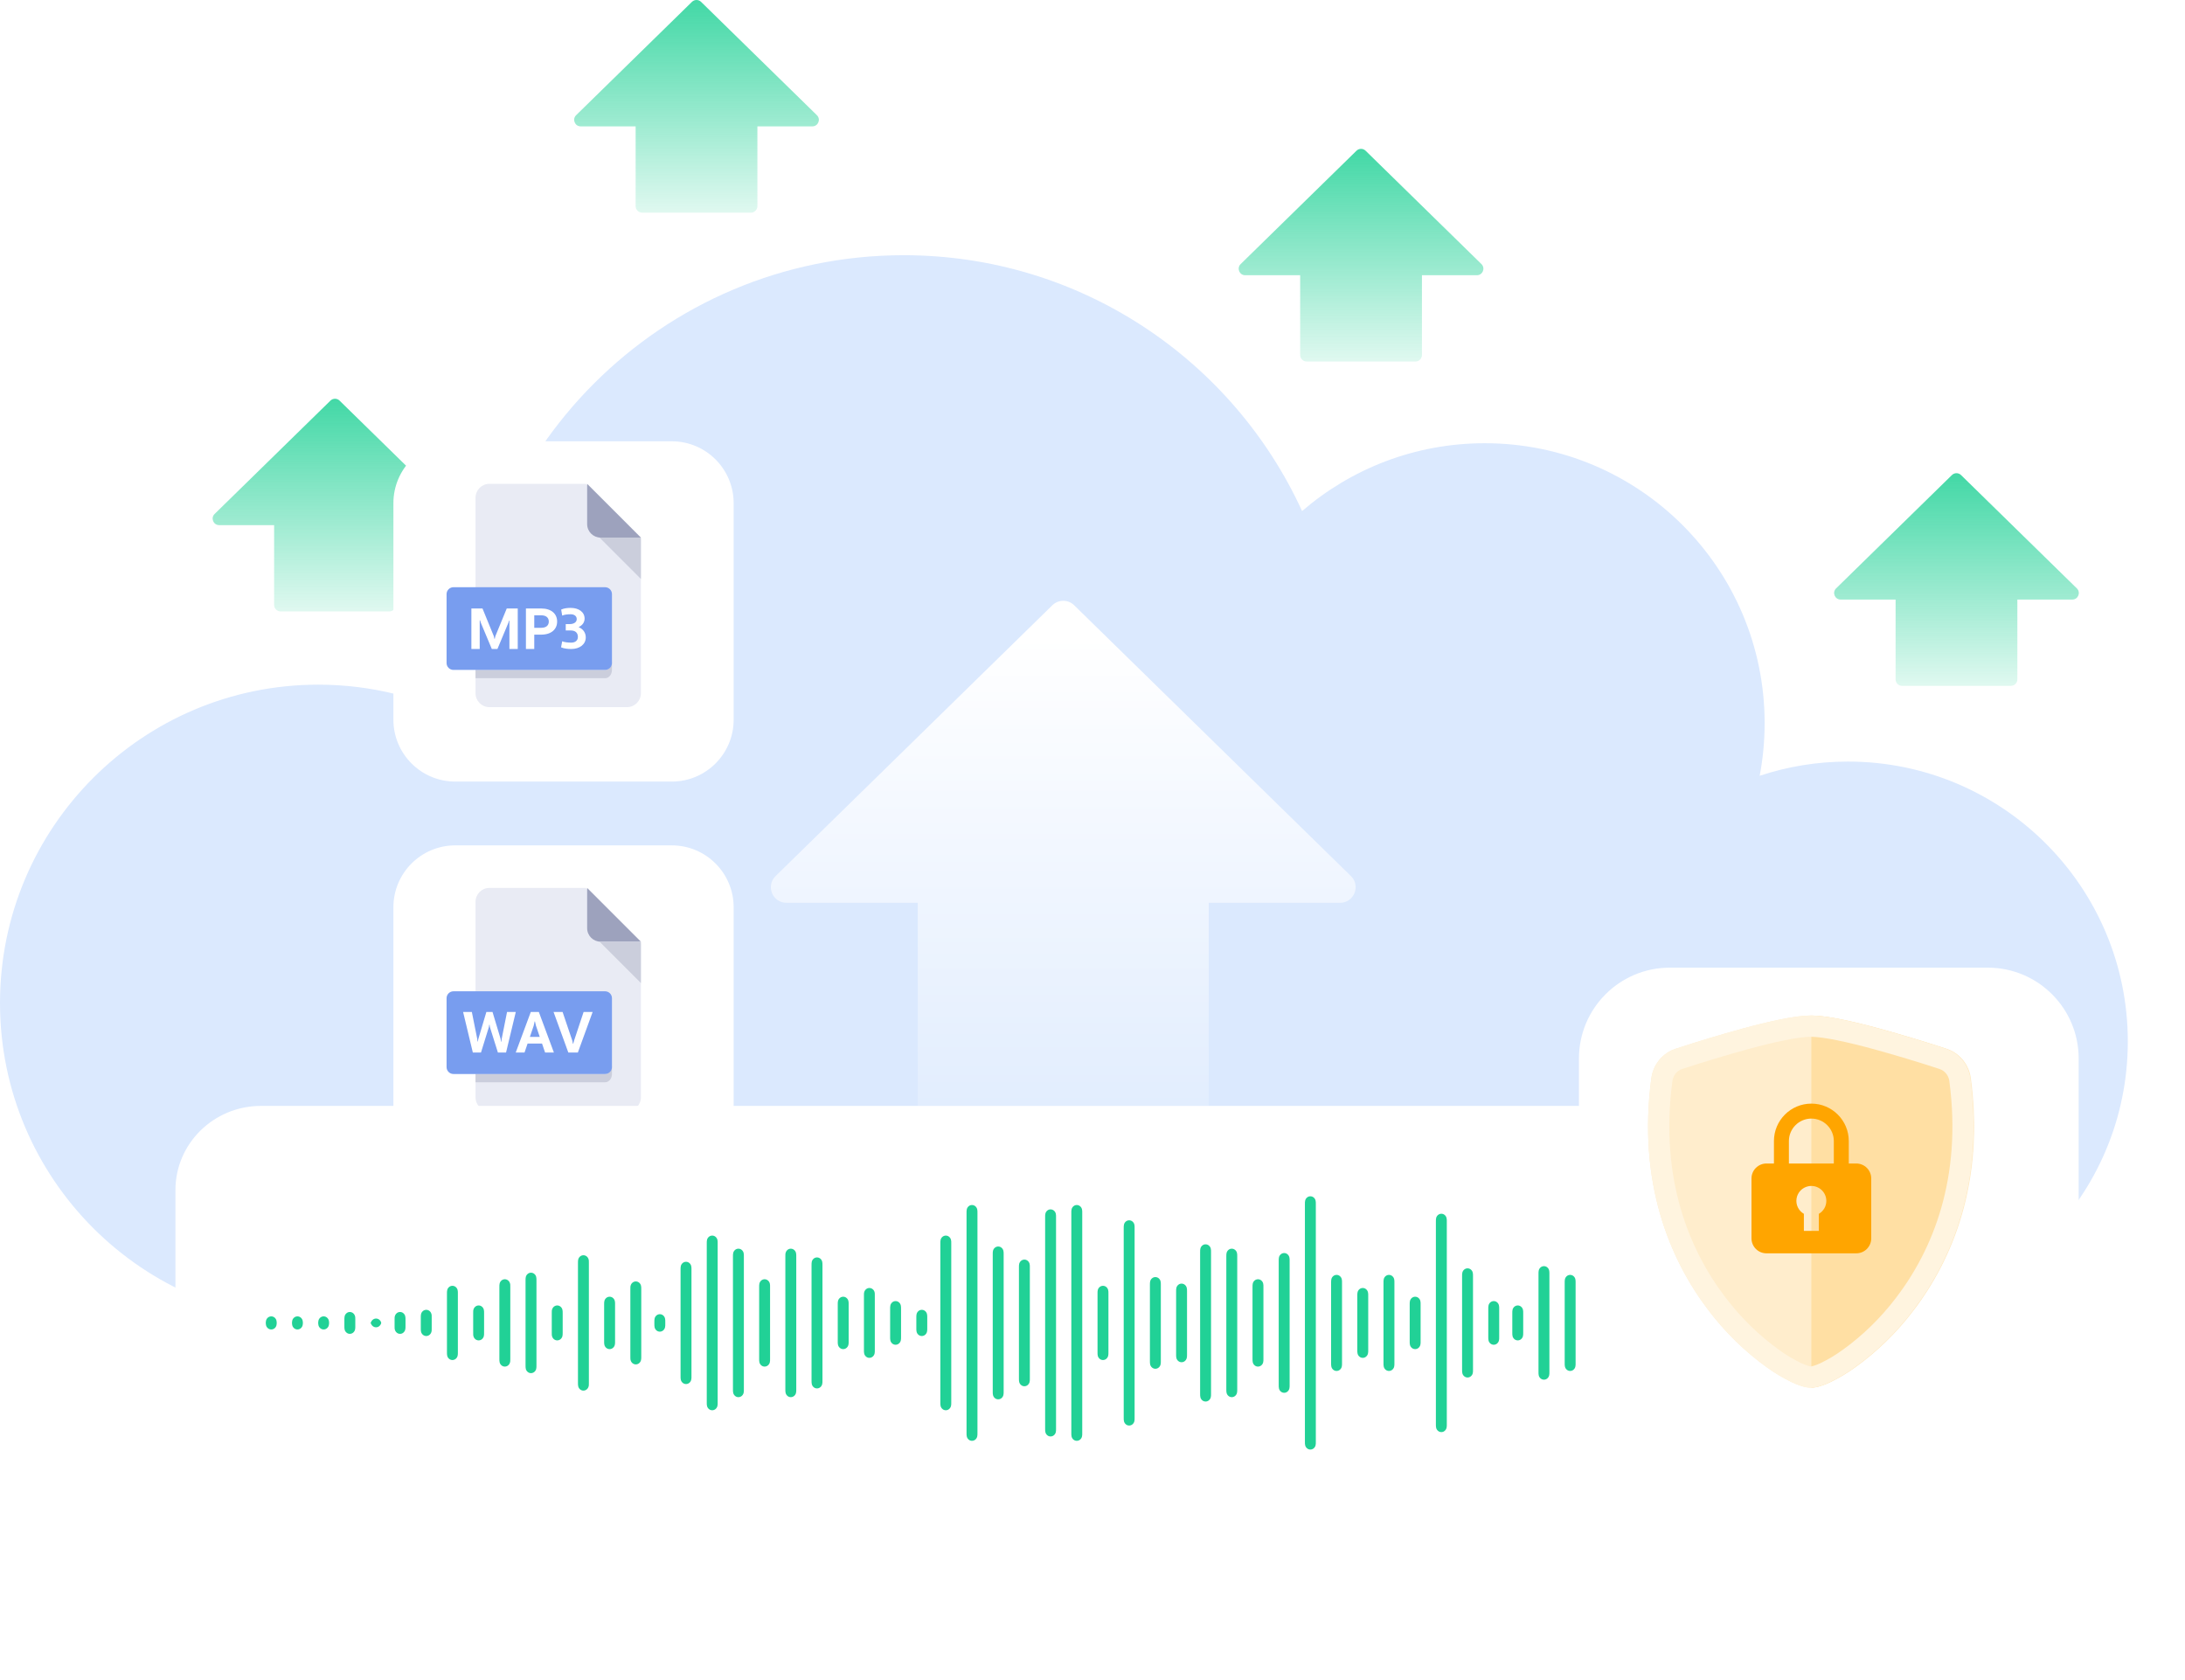 <svg width="411" height="316" viewBox="0 0 411 316" fill="none" xmlns="http://www.w3.org/2000/svg">
<path fill-rule="evenodd" clip-rule="evenodd" d="M59.876 248.523L347.6 248.523C376.674 248.523 400.242 224.954 400.242 195.881C400.242 166.807 376.674 143.238 347.6 143.238C341.799 143.238 336.217 144.177 330.997 145.91C331.608 142.702 331.928 139.391 331.928 136.005C331.928 106.932 308.359 83.363 279.286 83.363C266.154 83.363 254.145 88.171 244.924 96.123C231.922 67.727 203.256 48 169.982 48C124.486 48 87.603 84.882 87.603 130.379C87.603 132.151 87.659 133.909 87.769 135.652C79.439 131.259 69.948 128.772 59.876 128.772C26.807 128.772 0 155.579 0 188.647C0 221.716 26.807 248.523 59.876 248.523Z" fill="#DBE9FE"/>
<path fill-rule="evenodd" clip-rule="evenodd" d="M202.051 113.836C200.911 112.721 199.089 112.721 197.949 113.836L145.887 164.774C144.009 166.612 145.31 169.802 147.938 169.802H172.633V210.076C172.633 211.833 173.946 213.258 175.565 213.258H224.435C226.054 213.258 227.367 211.833 227.367 210.076V169.802H252.062C254.69 169.802 255.991 166.612 254.113 164.774L202.051 113.836Z" fill="url(#paint0_linear)"/>
<path fill-rule="evenodd" clip-rule="evenodd" d="M256.872 28.35C256.396 27.883 255.633 27.883 255.156 28.35L233.371 49.665C232.585 50.434 233.13 51.769 234.229 51.769H244.563V66.773C244.563 67.451 245.112 68 245.79 68H266.239C266.917 68 267.466 67.451 267.466 66.773V51.769H277.799C278.899 51.769 279.443 50.434 278.657 49.665L256.872 28.35Z" fill="url(#paint1_linear)"/>
<path fill-rule="evenodd" clip-rule="evenodd" d="M131.872 0.35C131.396 -0.117 130.633 -0.117 130.156 0.35L108.371 21.665C107.585 22.434 108.13 23.769 109.229 23.769H119.563V38.773C119.563 39.451 120.112 40 120.79 40H141.239C141.917 40 142.466 39.451 142.466 38.773V23.769H152.799C153.899 23.769 154.443 22.434 153.657 21.665L131.872 0.35Z" fill="url(#paint2_linear)"/>
<path fill-rule="evenodd" clip-rule="evenodd" d="M368.872 89.35C368.396 88.883 367.633 88.883 367.156 89.35L345.371 110.665C344.585 111.434 345.13 112.769 346.229 112.769H356.563V127.773C356.563 128.451 357.112 129 357.79 129H378.239C378.917 129 379.466 128.451 379.466 127.773V112.769H389.799C390.899 112.769 391.443 111.434 390.657 110.665L368.872 89.35Z" fill="url(#paint3_linear)"/>
<path fill-rule="evenodd" clip-rule="evenodd" d="M63.872 75.35C63.395 74.883 62.633 74.883 62.156 75.35L40.371 96.665C39.585 97.433 40.13 98.769 41.229 98.769H51.563V113.773C51.563 114.451 52.112 115 52.79 115H73.239C73.917 115 74.466 114.451 74.466 113.773V98.769H84.799C85.899 98.769 86.443 97.433 85.657 96.665L63.872 75.35Z" fill="url(#paint4_linear)"/>
<g filter="url(#filter0_d)">
<path d="M71 91.636C71 85.21 76.21 80 82.636 80H123.364C129.79 80 135 85.21 135 91.636V132.364C135 138.79 129.79 144 123.364 144H82.636C76.21 144 71 138.79 71 132.364V91.636Z" fill="white"/>
</g>
<path d="M92.037 91C90.611 91 89.445 92.181 89.445 93.625V130.375C89.445 131.82 90.611 133 92.037 133H117.963C119.389 133 120.556 131.82 120.556 130.375V101.5L110.185 91H92.037Z" fill="#E9EBF4"/>
<path d="M112.972 101.111H120.556L110.444 91V98.583C110.444 99.974 111.582 101.111 112.972 101.111Z" fill="#9DA2BD"/>
<path d="M120.556 108.889L112.778 101.111H120.556V108.889Z" fill="#CBCEDC"/>
<path d="M113.828 126H89.445V127.556H113.828C114.534 127.556 115.111 126.856 115.111 126V124.444C115.111 125.3 114.534 126 113.828 126Z" fill="#CBCEDC"/>
<path d="M115.111 124.704C115.111 125.417 114.528 126 113.815 126H85.296C84.583 126 84 125.417 84 124.704V111.741C84 111.028 84.583 110.444 85.296 110.444H113.815C114.528 110.444 115.111 111.028 115.111 111.741V124.704Z" fill="#789DEF"/>
<path d="M95.821 122.064H97.389V114.442H95.32L93.175 119.658L93.066 120.148H93L92.891 119.658L90.757 114.442H88.667V122.064H90.235V116.674L90.3 116.664L90.463 117.175L92.51 122.064H93.567L95.614 117.164L95.755 116.718L95.821 116.729V122.064Z" fill="white"/>
<path d="M98.928 122.064H100.496V119.364H101.792C103.73 119.364 104.797 118.33 104.797 116.903C104.797 115.466 103.73 114.442 101.792 114.442H98.928V122.064ZM101.792 115.727C102.761 115.727 103.229 116.206 103.229 116.903C103.229 117.611 102.761 118.079 101.792 118.079H100.496V115.727H101.792Z" fill="white"/>
<path d="M106.416 118.58H107.374C108.158 118.58 108.702 118.961 108.702 119.8C108.702 120.507 108.147 120.867 107.461 120.867C106.884 120.867 106.241 120.812 105.751 120.616L105.534 121.749C106.132 121.999 106.829 122.064 107.461 122.064C109.018 122.064 110.183 121.204 110.183 119.887C110.183 118.983 109.66 118.297 108.887 117.981V117.916C109.53 117.622 109.965 117.056 109.965 116.348C109.965 115.096 108.844 114.333 107.352 114.333C106.753 114.333 106.122 114.399 105.555 114.649L105.751 115.782C106.209 115.586 106.775 115.531 107.352 115.531C107.984 115.531 108.484 115.847 108.484 116.435C108.484 117.066 107.886 117.382 107.156 117.382H106.416V118.58Z" fill="white"/>
<g filter="url(#filter1_d)">
<path d="M71 167.636C71 161.21 76.21 156 82.636 156H123.364C129.79 156 135 161.21 135 167.636V208.364C135 214.79 129.79 220 123.364 220H82.636C76.21 220 71 214.79 71 208.364V167.636Z" fill="white"/>
</g>
<path d="M92.037 167C90.611 167 89.445 168.181 89.445 169.625V206.375C89.445 207.82 90.611 209 92.037 209H117.963C119.389 209 120.556 207.82 120.556 206.375V177.5L110.185 167H92.037Z" fill="#E9EBF4"/>
<path d="M112.972 177.111H120.556L110.444 167V174.583C110.444 175.974 111.582 177.111 112.972 177.111Z" fill="#9DA2BD"/>
<path d="M120.556 184.889L112.778 177.111H120.556V184.889Z" fill="#CBCEDC"/>
<path d="M113.828 202H89.445V203.556H113.828C114.534 203.556 115.111 202.856 115.111 202V200.444C115.111 201.3 114.534 202 113.828 202Z" fill="#CBCEDC"/>
<path d="M115.111 200.704C115.111 201.417 114.528 202 113.815 202H85.296C84.583 202 84 201.417 84 200.704V187.741C84 187.028 84.583 186.444 85.296 186.444H113.815C114.528 186.444 115.111 187.028 115.111 187.741V200.704Z" fill="#789DEF"/>
<path d="M92.643 190.333H91.488L89.964 195.451L89.888 195.887H89.822L89.779 195.451L88.755 190.333H87.111L88.94 197.956H90.476L91.957 193.175L92.022 192.729H92.087L92.153 193.175L93.655 197.956H95.191L97.02 190.333H95.376L94.374 195.364L94.309 195.919H94.243L94.156 195.364L92.643 190.333Z" fill="white"/>
<path d="M102.532 197.956H104.187L101.356 190.333H99.842L97.011 197.956H98.666L99.243 196.268H101.955L102.532 197.956ZM100.397 192.892L100.561 192.119H100.626L100.811 192.903L101.53 195.026H99.668L100.397 192.892Z" fill="white"/>
<path d="M105.824 190.333H104.125L106.902 197.956H108.698L111.475 190.333H109.776L107.98 195.734L107.827 196.3H107.762L107.653 195.734L105.824 190.333Z" fill="white"/>
<g filter="url(#filter2_d)">
<path d="M30 220.828C30 212.086 37.206 205 46.095 205L353.905 205C362.794 205 370 212.086 370 220.828V276.225C370 284.967 362.794 292.053 353.905 292.053L46.095 292.053C37.206 292.053 30 284.967 30 276.225L30 220.828Z" fill="white"/>
</g>
<g clip-path="url(#clip0)">
<path d="M246.481 272.633C246.258 272.634 246.042 272.557 245.87 272.415C245.692 272.271 245.565 272.074 245.509 271.853C245.481 271.747 245.465 271.639 245.46 271.53C245.454 271.408 245.454 271.291 245.454 271.167V226.465C245.454 226.347 245.454 226.224 245.46 226.102C245.465 225.993 245.481 225.884 245.509 225.779C245.565 225.557 245.692 225.36 245.87 225.217C246.043 225.076 246.259 225 246.482 225C246.705 225 246.921 225.076 247.094 225.217C247.271 225.36 247.398 225.557 247.455 225.779C247.486 225.884 247.502 225.993 247.503 226.102C247.508 226.224 247.508 226.348 247.508 226.465V271.167C247.508 271.291 247.508 271.408 247.503 271.53C247.502 271.639 247.486 271.748 247.455 271.853C247.398 272.074 247.272 272.271 247.094 272.415C246.92 272.556 246.704 272.633 246.481 272.633ZM202.544 270.99C202.32 270.994 202.103 270.916 201.932 270.773C201.754 270.629 201.627 270.432 201.571 270.21C201.544 270.104 201.528 269.996 201.523 269.887C201.517 269.766 201.517 269.641 201.517 269.524V228.11C201.517 227.99 201.517 227.864 201.523 227.745C201.525 227.635 201.541 227.527 201.571 227.422C201.627 227.201 201.754 227.004 201.932 226.86C202.103 226.716 202.32 226.639 202.544 226.642C202.767 226.642 202.983 226.719 203.156 226.86C203.333 227.004 203.46 227.201 203.517 227.422C203.549 227.527 203.565 227.635 203.565 227.745C203.57 227.866 203.57 227.991 203.57 228.108V269.522C203.57 269.642 203.57 269.768 203.565 269.887C203.554 269.996 203.538 270.103 203.517 270.21C203.46 270.431 203.333 270.629 203.156 270.773C202.983 270.913 202.767 270.99 202.544 270.99ZM182.834 270.99C182.61 270.994 182.393 270.917 182.222 270.773C182.045 270.629 181.918 270.431 181.861 270.21C181.834 270.104 181.818 269.996 181.813 269.887C181.807 269.766 181.807 269.641 181.807 269.524V228.11C181.807 227.99 181.807 227.864 181.813 227.745C181.818 227.636 181.834 227.528 181.861 227.422C181.917 227.201 182.042 227.004 182.218 226.859C182.39 226.714 182.609 226.637 182.834 226.642C183.057 226.642 183.273 226.719 183.445 226.86C183.623 227.004 183.75 227.201 183.807 227.422C183.836 227.527 183.852 227.635 183.854 227.745C183.86 227.866 183.86 227.991 183.86 228.108V269.522C183.86 269.642 183.86 269.768 183.854 269.887C183.847 269.996 183.831 270.104 183.807 270.21C183.75 270.432 183.623 270.629 183.445 270.773C183.272 270.913 183.056 270.99 182.834 270.99ZM197.616 270.169C197.393 270.173 197.175 270.096 197.004 269.951C196.827 269.807 196.701 269.61 196.644 269.389C196.617 269.283 196.6 269.175 196.595 269.066C196.59 268.945 196.59 268.827 196.59 268.703V228.929C196.59 228.81 196.59 228.687 196.595 228.565C196.6 228.456 196.617 228.348 196.644 228.242C196.7 228.022 196.825 227.825 197 227.681C197.172 227.536 197.391 227.458 197.616 227.464C197.839 227.464 198.055 227.541 198.228 227.681C198.406 227.825 198.533 228.022 198.589 228.243C198.616 228.349 198.632 228.457 198.637 228.566C198.643 228.687 198.643 228.812 198.643 228.93V268.703C198.643 268.827 198.643 268.944 198.637 269.066C198.632 269.175 198.616 269.283 198.589 269.389C198.533 269.61 198.406 269.808 198.228 269.951C198.055 270.092 197.839 270.169 197.616 270.169ZM271.119 269.348C270.895 269.35 270.678 269.273 270.507 269.13C270.329 268.986 270.202 268.788 270.145 268.567C270.115 268.462 270.099 268.354 270.098 268.245C270.092 268.122 270.092 268.006 270.092 267.882V229.753C270.092 229.633 270.092 229.506 270.098 229.387C270.099 229.278 270.115 229.169 270.145 229.064C270.202 228.842 270.329 228.645 270.507 228.502C270.68 228.361 270.896 228.284 271.119 228.284C271.342 228.284 271.558 228.361 271.73 228.502C271.908 228.645 272.035 228.842 272.092 229.064C272.119 229.169 272.135 229.278 272.14 229.387C272.146 229.509 272.146 229.634 272.146 229.75V267.879C272.146 268.005 272.146 268.126 272.14 268.245C272.135 268.354 272.119 268.461 272.092 268.567C272.035 268.788 271.908 268.986 271.73 269.13C271.559 269.274 271.342 269.351 271.119 269.348ZM212.399 268.116C212.175 268.12 211.958 268.043 211.787 267.898C211.61 267.754 211.483 267.557 211.426 267.336C211.399 267.23 211.383 267.122 211.378 267.013C211.372 266.891 211.372 266.767 211.372 266.65V230.984C211.372 230.865 211.372 230.738 211.378 230.619C211.383 230.51 211.399 230.401 211.426 230.295C211.482 230.075 211.607 229.878 211.783 229.734C211.956 229.594 212.172 229.518 212.395 229.517C212.618 229.517 212.834 229.593 213.007 229.734C213.184 229.877 213.311 230.074 213.368 230.295C213.394 230.402 213.41 230.51 213.416 230.619C213.421 230.741 213.421 230.865 213.421 230.982V266.647C213.421 266.767 213.421 266.894 213.416 267.013C213.412 267.122 213.396 267.23 213.368 267.336C213.311 267.557 213.185 267.755 213.007 267.898C212.835 268.038 212.62 268.114 212.399 268.116ZM177.906 265.242C177.683 265.244 177.466 265.167 177.294 265.024C177.116 264.88 176.99 264.683 176.933 264.461C176.906 264.356 176.89 264.248 176.885 264.139C176.88 264.017 176.88 263.9 176.88 263.776V233.859C176.88 233.739 176.88 233.612 176.885 233.493C176.89 233.383 176.906 233.275 176.933 233.169C176.99 232.948 177.116 232.751 177.294 232.607C177.468 232.468 177.684 232.392 177.906 232.391C178.129 232.391 178.345 232.467 178.517 232.608C178.695 232.752 178.822 232.949 178.878 233.17C178.906 233.276 178.922 233.384 178.927 233.493C178.932 233.616 178.932 233.74 178.932 233.856V263.773C178.932 263.899 178.932 264.019 178.927 264.139C178.922 264.248 178.906 264.356 178.878 264.461C178.822 264.683 178.695 264.88 178.517 265.024C178.346 265.167 178.129 265.244 177.906 265.242ZM133.969 265.242C133.746 265.244 133.529 265.167 133.357 265.024C133.179 264.88 133.053 264.683 132.996 264.461C132.977 264.369 132.963 264.272 132.948 264.139C132.942 264.017 132.942 263.9 132.942 263.776V233.859C132.942 233.739 132.942 233.612 132.948 233.493C132.958 233.384 132.974 233.276 132.996 233.169C133.053 232.948 133.18 232.751 133.357 232.607C133.531 232.468 133.746 232.392 133.969 232.391C134.192 232.391 134.408 232.468 134.581 232.608C134.758 232.752 134.885 232.949 134.942 233.17C134.968 233.276 134.984 233.384 134.99 233.493C134.995 233.616 134.995 233.74 134.995 233.856V263.776C134.995 263.9 134.995 264.017 134.99 264.139C134.985 264.247 134.969 264.356 134.942 264.461C134.885 264.683 134.759 264.88 134.581 265.024C134.408 265.164 134.192 265.241 133.969 265.242ZM226.771 263.599C226.547 263.602 226.33 263.525 226.159 263.381C225.981 263.238 225.854 263.04 225.798 262.819C225.766 262.714 225.75 262.605 225.75 262.496C225.744 262.375 225.744 262.25 225.744 262.133V235.501C225.744 235.381 225.744 235.255 225.75 235.136C225.75 235.027 225.766 234.918 225.798 234.813C225.854 234.592 225.981 234.395 226.159 234.251C226.33 234.108 226.547 234.031 226.771 234.034C226.994 234.033 227.21 234.11 227.382 234.251C227.56 234.395 227.686 234.592 227.743 234.813C227.77 234.919 227.787 235.027 227.792 235.136C227.797 235.257 227.797 235.382 227.797 235.499V262.131C227.797 262.25 227.797 262.377 227.792 262.496C227.787 262.605 227.77 262.713 227.743 262.819C227.687 263.04 227.56 263.238 227.382 263.381C227.211 263.526 226.994 263.603 226.771 263.599ZM187.761 263.188C187.538 263.187 187.323 263.11 187.149 262.971C186.971 262.827 186.845 262.63 186.788 262.408C186.758 262.303 186.742 262.195 186.74 262.085C186.735 261.964 186.735 261.846 186.735 261.722V235.912C186.735 235.792 186.735 235.666 186.74 235.547C186.745 235.437 186.761 235.329 186.788 235.223C186.845 235.002 186.972 234.805 187.149 234.661C187.323 234.522 187.538 234.445 187.761 234.444C187.984 234.444 188.2 234.521 188.373 234.661C188.55 234.805 188.677 235.002 188.734 235.223C188.757 235.33 188.773 235.438 188.782 235.547C188.788 235.668 188.788 235.793 188.788 235.91V261.722C188.788 261.846 188.788 261.964 188.782 262.085C188.773 262.194 188.757 262.302 188.734 262.408C188.677 262.63 188.551 262.827 188.373 262.971C188.2 263.112 187.984 263.188 187.761 263.188ZM231.698 262.778C231.475 262.78 231.259 262.703 231.087 262.56C230.909 262.416 230.783 262.219 230.726 261.998C230.698 261.892 230.682 261.784 230.678 261.675C230.672 261.553 230.672 261.436 230.672 261.312V236.323C230.672 236.203 230.672 236.076 230.678 235.956C230.682 235.847 230.698 235.739 230.726 235.634C230.783 235.412 230.91 235.215 231.087 235.072C231.258 234.928 231.475 234.851 231.698 234.855C231.921 234.855 232.137 234.932 232.31 235.073C232.488 235.216 232.615 235.413 232.672 235.634C232.703 235.739 232.719 235.848 232.719 235.957C232.725 236.08 232.725 236.204 232.725 236.321V261.309C232.725 261.435 232.725 261.556 232.719 261.675C232.719 261.784 232.703 261.893 232.672 261.998C232.615 262.219 232.488 262.416 232.31 262.56C232.137 262.701 231.921 262.778 231.698 262.778ZM148.751 262.778C148.528 262.781 148.311 262.703 148.14 262.56C147.962 262.416 147.835 262.219 147.778 261.998C147.756 261.891 147.741 261.783 147.731 261.675C147.725 261.553 147.725 261.436 147.725 261.312V236.323C147.725 236.203 147.725 236.076 147.731 235.956C147.729 235.847 147.745 235.738 147.778 235.634C147.836 235.413 147.962 235.216 148.14 235.072C148.311 234.928 148.528 234.851 148.751 234.855C148.974 234.855 149.19 234.932 149.363 235.073C149.541 235.216 149.668 235.413 149.725 235.634C149.752 235.74 149.768 235.848 149.772 235.957C149.778 236.08 149.778 236.204 149.778 236.321V261.312C149.778 261.436 149.778 261.552 149.772 261.675C149.768 261.784 149.752 261.892 149.725 261.998C149.668 262.219 149.541 262.416 149.363 262.56C149.19 262.701 148.974 262.778 148.751 262.778ZM138.896 262.778C138.673 262.781 138.456 262.704 138.285 262.56C138.107 262.416 137.98 262.219 137.923 261.998C137.896 261.892 137.88 261.784 137.876 261.675C137.87 261.553 137.87 261.436 137.87 261.312V236.323C137.87 236.203 137.87 236.076 137.876 235.956C137.877 235.847 137.893 235.739 137.923 235.634C137.98 235.412 138.107 235.215 138.285 235.072C138.456 234.928 138.673 234.851 138.896 234.855C139.119 234.855 139.335 234.932 139.508 235.073C139.685 235.217 139.812 235.413 139.869 235.634C139.896 235.74 139.912 235.848 139.917 235.957C139.923 236.08 139.923 236.204 139.923 236.321V261.309C139.923 261.435 139.923 261.556 139.917 261.675C139.912 261.784 139.896 261.892 139.869 261.998C139.812 262.219 139.685 262.416 139.508 262.56C139.335 262.701 139.119 262.778 138.896 262.778ZM241.553 261.956C241.33 261.959 241.113 261.882 240.942 261.739C240.764 261.595 240.637 261.397 240.58 261.175C240.55 261.071 240.534 260.963 240.533 260.854C240.527 260.731 240.527 260.615 240.527 260.491V237.144C240.527 237.024 240.527 236.898 240.533 236.778C240.533 236.669 240.549 236.56 240.58 236.455C240.637 236.234 240.764 236.037 240.942 235.893C241.113 235.75 241.33 235.673 241.553 235.676C241.777 235.672 241.994 235.749 242.164 235.894C242.342 236.037 242.469 236.234 242.526 236.456C242.553 236.562 242.569 236.67 242.574 236.779C242.58 236.901 242.58 237.026 242.58 237.142V260.488C242.58 260.614 242.58 260.734 242.574 260.854C242.569 260.962 242.553 261.07 242.526 261.175C242.469 261.397 242.342 261.595 242.164 261.739C241.994 261.883 241.777 261.961 241.553 261.956ZM109.742 261.546C109.519 261.548 109.302 261.471 109.131 261.328C108.953 261.185 108.826 260.987 108.769 260.766C108.742 260.66 108.726 260.552 108.721 260.443C108.715 260.321 108.715 260.204 108.715 260.08V237.552C108.715 237.434 108.715 237.311 108.721 237.189C108.726 237.08 108.742 236.971 108.769 236.865C108.826 236.644 108.953 236.447 109.131 236.304C109.304 236.163 109.52 236.087 109.743 236.087C109.965 236.087 110.181 236.163 110.354 236.304C110.532 236.447 110.659 236.644 110.716 236.865C110.751 236.97 110.767 237.079 110.763 237.189C110.769 237.311 110.769 237.435 110.769 237.552V260.08C110.769 260.204 110.769 260.321 110.763 260.443C110.767 260.552 110.75 260.662 110.716 260.766C110.659 260.987 110.532 261.185 110.354 261.328C110.181 261.469 109.965 261.546 109.742 261.546ZM153.679 261.135C153.456 261.134 153.24 261.058 153.067 260.918C152.889 260.774 152.762 260.577 152.706 260.355C152.678 260.25 152.662 260.142 152.658 260.033C152.652 259.911 152.652 259.794 152.652 259.67V237.965C152.652 237.845 152.652 237.719 152.658 237.6C152.666 237.491 152.682 237.383 152.706 237.276C152.763 237.055 152.889 236.858 153.067 236.714C153.241 236.575 153.456 236.498 153.679 236.498C153.902 236.497 154.118 236.574 154.291 236.714C154.468 236.858 154.594 237.055 154.651 237.276C154.679 237.382 154.695 237.49 154.7 237.6C154.706 237.721 154.706 237.846 154.706 237.963V259.667C154.706 259.792 154.706 259.913 154.7 260.032C154.695 260.141 154.679 260.249 154.651 260.354C154.594 260.575 154.468 260.773 154.291 260.917C154.118 261.058 153.902 261.135 153.679 261.135ZM192.689 260.725C192.465 260.729 192.248 260.651 192.077 260.507C191.899 260.363 191.772 260.166 191.715 259.944C191.688 259.839 191.672 259.731 191.668 259.622C191.663 259.5 191.663 259.375 191.663 259.259V238.376C191.663 238.256 191.663 238.129 191.668 238.009C191.673 237.9 191.689 237.792 191.715 237.686C191.773 237.465 191.899 237.268 192.077 237.124C192.25 236.984 192.466 236.908 192.689 236.907C192.911 236.907 193.127 236.984 193.3 237.124C193.477 237.268 193.604 237.465 193.661 237.686C193.688 237.792 193.704 237.9 193.71 238.009C193.714 238.132 193.714 238.256 193.714 238.372V259.256C193.714 259.376 193.714 259.503 193.71 259.622C193.705 259.731 193.688 259.839 193.661 259.944C193.604 260.166 193.478 260.363 193.3 260.507C193.129 260.652 192.912 260.729 192.689 260.725ZM129.041 260.314C128.819 260.313 128.603 260.236 128.43 260.096C128.252 259.953 128.126 259.755 128.069 259.534C128.042 259.428 128.026 259.321 128.02 259.212C128.015 259.089 128.015 258.972 128.015 258.848V238.786C128.015 238.666 128.015 238.54 128.02 238.421C128.025 238.312 128.041 238.203 128.068 238.097C128.125 237.876 128.252 237.679 128.429 237.536C128.603 237.395 128.819 237.319 129.041 237.319C129.264 237.319 129.48 237.395 129.653 237.536C129.831 237.679 129.958 237.876 130.014 238.097C130.041 238.203 130.057 238.312 130.062 238.421C130.067 238.542 130.067 238.667 130.067 238.784V258.846C130.067 258.971 130.067 259.092 130.062 259.212C130.057 259.321 130.041 259.428 130.014 259.534C129.958 259.755 129.831 259.953 129.653 260.096C129.48 260.236 129.264 260.313 129.041 260.314ZM290.418 259.493C290.196 259.491 289.98 259.415 289.806 259.275C289.628 259.131 289.502 258.934 289.445 258.713C289.417 258.607 289.401 258.499 289.397 258.39C289.392 258.268 289.392 258.151 289.392 258.027V239.608C289.392 239.488 289.392 239.361 289.397 239.242C289.402 239.133 289.418 239.024 289.445 238.919C289.502 238.697 289.629 238.5 289.806 238.357C289.98 238.217 290.196 238.141 290.418 238.14C290.641 238.14 290.857 238.216 291.03 238.357C291.207 238.501 291.334 238.698 291.391 238.919C291.418 239.025 291.434 239.133 291.439 239.242C291.445 239.364 291.445 239.489 291.445 239.605V258.024C291.445 258.15 291.445 258.271 291.439 258.39C291.434 258.499 291.418 258.607 291.391 258.713C291.334 258.934 291.207 259.131 291.03 259.275C290.857 259.415 290.641 259.491 290.418 259.493ZM276.046 259.082C275.824 259.081 275.608 259.005 275.435 258.864C275.257 258.721 275.131 258.523 275.074 258.302C275.046 258.196 275.03 258.088 275.025 257.979C275.02 257.858 275.02 257.74 275.02 257.616V240.018C275.02 239.898 275.02 239.772 275.025 239.653C275.03 239.544 275.046 239.436 275.074 239.33C275.131 239.109 275.257 238.912 275.435 238.768C275.608 238.628 275.824 238.551 276.047 238.551C276.269 238.551 276.485 238.628 276.658 238.768C276.836 238.912 276.963 239.109 277.019 239.33C277.05 239.435 277.066 239.544 277.067 239.653C277.073 239.775 277.073 239.899 277.073 240.017V257.616C277.073 257.74 277.073 257.857 277.067 257.979C277.066 258.088 277.05 258.197 277.019 258.302C276.963 258.523 276.836 258.721 276.658 258.864C276.485 259.005 276.269 259.082 276.046 259.082ZM99.887 258.261C99.662 258.265 99.443 258.188 99.271 258.043C99.093 257.899 98.966 257.701 98.909 257.48C98.881 257.375 98.865 257.267 98.862 257.158C98.856 257.036 98.856 256.919 98.856 256.795V240.84C98.856 240.72 98.856 240.593 98.862 240.474C98.863 240.365 98.879 240.256 98.909 240.151C98.966 239.929 99.093 239.732 99.271 239.589C99.442 239.445 99.659 239.367 99.883 239.371C100.105 239.371 100.321 239.448 100.494 239.589C100.672 239.732 100.799 239.929 100.856 240.151C100.88 240.257 100.896 240.365 100.903 240.474C100.909 240.596 100.909 240.72 100.909 240.837V256.792C100.909 256.918 100.909 257.039 100.903 257.158C100.898 257.266 100.882 257.374 100.856 257.48C100.799 257.701 100.672 257.899 100.494 258.043C100.323 258.183 100.108 258.26 99.887 258.261ZM295.346 257.85C295.123 257.85 294.907 257.773 294.735 257.633C294.557 257.489 294.43 257.292 294.373 257.07C294.346 256.964 294.33 256.856 294.325 256.747C294.32 256.626 294.32 256.508 294.32 256.384V241.248C294.32 241.129 294.32 241.007 294.325 240.885C294.33 240.775 294.346 240.667 294.373 240.561C294.43 240.34 294.557 240.143 294.735 239.999C294.908 239.859 295.124 239.783 295.346 239.783C295.569 239.783 295.785 239.859 295.958 239.999C296.135 240.143 296.262 240.34 296.319 240.561C296.346 240.667 296.362 240.775 296.367 240.885C296.372 241.007 296.372 241.131 296.372 241.248V256.384C296.372 256.508 296.372 256.626 296.367 256.747C296.362 256.856 296.346 256.964 296.319 257.07C296.262 257.292 296.135 257.489 295.958 257.633C295.785 257.773 295.569 257.85 295.346 257.85ZM261.264 257.85C261.041 257.849 260.826 257.773 260.653 257.633C260.475 257.489 260.348 257.292 260.291 257.07C260.264 256.964 260.248 256.856 260.243 256.747C260.237 256.626 260.237 256.508 260.237 256.384V241.25C260.237 241.13 260.237 241.004 260.243 240.885C260.248 240.775 260.264 240.667 260.291 240.561C260.348 240.34 260.475 240.143 260.653 239.999C260.826 239.859 261.041 239.783 261.264 239.783C261.487 239.783 261.702 239.859 261.875 239.999C262.053 240.143 262.18 240.34 262.237 240.561C262.267 240.666 262.283 240.775 262.284 240.885C262.29 241.007 262.29 241.131 262.29 241.248V256.382C262.29 256.507 262.29 256.628 262.284 256.747C262.284 256.857 262.268 256.965 262.237 257.07C262.18 257.292 262.053 257.489 261.875 257.633C261.702 257.773 261.486 257.85 261.264 257.85ZM251.409 257.85C251.186 257.851 250.969 257.774 250.797 257.633C250.619 257.489 250.492 257.292 250.435 257.07C250.408 256.964 250.392 256.856 250.388 256.747C250.382 256.626 250.382 256.508 250.382 256.384V241.25C250.382 241.13 250.382 241.004 250.388 240.885C250.392 240.775 250.408 240.667 250.435 240.561C250.492 240.34 250.619 240.143 250.797 239.999C250.97 239.86 251.186 239.783 251.409 239.783C251.631 239.782 251.847 239.859 252.02 239.999C252.198 240.143 252.325 240.34 252.382 240.561C252.409 240.667 252.425 240.775 252.429 240.885C252.435 241.007 252.435 241.131 252.435 241.248V256.382C252.435 256.507 252.435 256.628 252.429 256.747C252.425 256.856 252.409 256.964 252.382 257.07C252.325 257.292 252.198 257.489 252.02 257.633C251.847 257.773 251.631 257.85 251.409 257.85ZM217.326 257.44C217.104 257.439 216.888 257.362 216.715 257.222C216.537 257.078 216.41 256.881 216.353 256.659C216.328 256.554 216.312 256.446 216.306 256.337C216.3 256.215 216.3 256.098 216.3 255.974V241.658C216.3 241.539 216.3 241.417 216.306 241.295C216.31 241.186 216.326 241.078 216.353 240.972C216.41 240.75 216.537 240.553 216.715 240.41C216.888 240.27 217.104 240.194 217.326 240.193C217.549 240.193 217.765 240.27 217.938 240.41C218.116 240.554 218.242 240.751 218.3 240.972C218.33 241.077 218.346 241.186 218.347 241.295C218.353 241.417 218.353 241.542 218.353 241.658V255.974C218.353 256.098 218.353 256.214 218.347 256.337C218.338 256.445 218.323 256.552 218.3 256.659C218.242 256.88 218.116 257.077 217.938 257.221C217.766 257.362 217.549 257.44 217.326 257.44ZM300.273 257.029C300.05 257.029 299.834 256.952 299.661 256.811C299.484 256.667 299.357 256.47 299.3 256.249C299.275 256.143 299.26 256.035 299.252 255.926C299.247 255.804 299.247 255.68 299.247 255.563V242.071C299.247 241.952 299.247 241.825 299.252 241.705C299.26 241.596 299.276 241.488 299.3 241.382C299.357 241.16 299.484 240.964 299.661 240.82C299.835 240.68 300.051 240.604 300.273 240.604C300.496 240.604 300.712 240.68 300.885 240.821C301.063 240.964 301.189 241.161 301.246 241.382C301.273 241.488 301.289 241.597 301.294 241.706C301.3 241.828 301.3 241.952 301.3 242.069V255.561C301.3 255.68 301.3 255.807 301.294 255.926C301.289 256.035 301.273 256.143 301.246 256.249C301.19 256.47 301.063 256.668 300.885 256.811C300.712 256.952 300.496 257.029 300.273 257.029ZM236.626 257.029C236.403 257.032 236.185 256.955 236.014 256.811C235.836 256.668 235.709 256.47 235.653 256.249C235.625 256.143 235.609 256.035 235.605 255.926C235.599 255.804 235.599 255.68 235.599 255.563V242.069C235.599 241.951 235.599 241.828 235.605 241.706C235.61 241.597 235.626 241.488 235.653 241.382C235.71 241.161 235.837 240.964 236.014 240.821C236.187 240.681 236.403 240.604 236.626 240.604C236.849 240.604 237.065 240.68 237.238 240.821C237.415 240.964 237.542 241.161 237.599 241.382C237.625 241.489 237.641 241.597 237.647 241.706C237.652 241.828 237.652 241.952 237.652 242.069V255.563C237.652 255.682 237.652 255.804 237.647 255.926C237.641 256.035 237.625 256.143 237.599 256.249C237.542 256.47 237.416 256.668 237.238 256.811C237.065 256.952 236.849 257.029 236.626 257.029ZM143.824 257.029C143.601 257.033 143.384 256.955 143.213 256.811C143.035 256.668 142.908 256.47 142.852 256.249C142.825 256.143 142.808 256.035 142.803 255.926C142.798 255.804 142.798 255.68 142.798 255.563V242.071C142.798 241.952 142.798 241.825 142.803 241.705C142.808 241.596 142.824 241.488 142.852 241.382C142.909 241.16 143.035 240.964 143.213 240.82C143.386 240.68 143.602 240.603 143.825 240.603C144.048 240.603 144.264 240.68 144.437 240.82C144.614 240.964 144.741 241.16 144.798 241.382C144.825 241.488 144.841 241.596 144.846 241.705C144.851 241.828 144.85 241.952 144.85 242.068V255.561C144.85 255.68 144.851 255.807 144.846 255.926C144.841 256.035 144.825 256.143 144.798 256.249C144.741 256.47 144.615 256.668 144.437 256.811C144.263 256.952 144.047 257.029 143.824 257.029ZM94.959 257.029C94.736 257.032 94.519 256.955 94.348 256.811C94.17 256.668 94.043 256.47 93.987 256.249C93.96 256.143 93.944 256.035 93.939 255.926C93.933 255.804 93.933 255.68 93.933 255.563V242.071C93.933 241.952 93.933 241.825 93.939 241.705C93.944 241.596 93.96 241.488 93.987 241.382C94.044 241.16 94.171 240.964 94.348 240.82C94.521 240.68 94.737 240.603 94.96 240.603C95.183 240.603 95.399 240.68 95.572 240.82C95.749 240.964 95.876 241.16 95.933 241.382C95.969 241.486 95.985 241.595 95.981 241.705C95.987 241.828 95.987 241.952 95.987 242.068V255.561C95.987 255.68 95.987 255.807 95.981 255.926C95.984 256.036 95.968 256.145 95.933 256.249C95.876 256.47 95.75 256.668 95.572 256.811C95.399 256.952 95.182 257.029 94.959 257.029ZM119.597 256.618C119.374 256.617 119.159 256.54 118.985 256.401C118.807 256.257 118.68 256.06 118.624 255.838C118.59 255.734 118.574 255.625 118.576 255.516C118.57 255.394 118.57 255.277 118.57 255.152V242.48C118.57 242.361 118.57 242.238 118.576 242.117C118.573 242.007 118.589 241.897 118.624 241.793C118.681 241.572 118.807 241.375 118.985 241.231C119.158 241.092 119.374 241.015 119.597 241.014C119.819 241.014 120.035 241.091 120.208 241.231C120.386 241.375 120.512 241.572 120.569 241.793C120.596 241.899 120.612 242.007 120.617 242.117C120.623 242.238 120.623 242.363 120.623 242.48V255.152C120.623 255.276 120.623 255.393 120.617 255.515C120.612 255.624 120.596 255.732 120.569 255.837C120.513 256.059 120.386 256.256 120.208 256.4C120.035 256.54 119.819 256.617 119.597 256.618ZM222.254 256.208C222.031 256.211 221.814 256.133 221.642 255.99C221.464 255.846 221.337 255.649 221.281 255.428C221.254 255.322 221.238 255.214 221.233 255.105C221.228 254.983 221.228 254.858 221.228 254.742V242.893C221.228 242.773 221.228 242.646 221.233 242.527C221.238 242.418 221.254 242.31 221.281 242.204C221.338 241.983 221.464 241.786 221.642 241.643C221.814 241.499 222.031 241.422 222.254 241.425C222.477 241.425 222.693 241.502 222.865 241.643C223.043 241.786 223.169 241.983 223.226 242.204C223.254 242.31 223.27 242.418 223.275 242.527C223.28 242.65 223.28 242.774 223.28 242.89V254.739C223.28 254.859 223.28 254.986 223.275 255.105C223.27 255.214 223.254 255.322 223.226 255.428C223.17 255.649 223.043 255.846 222.865 255.99C222.694 256.134 222.477 256.211 222.254 256.208ZM207.471 255.797C207.249 255.796 207.033 255.719 206.859 255.579C206.682 255.436 206.555 255.238 206.498 255.017C206.471 254.911 206.455 254.803 206.45 254.694C206.446 254.573 206.446 254.448 206.446 254.331V243.301C206.446 243.182 206.446 243.059 206.45 242.938C206.455 242.829 206.47 242.72 206.498 242.614C206.555 242.393 206.682 242.196 206.859 242.053C207.033 241.913 207.249 241.836 207.471 241.836C207.694 241.835 207.91 241.912 208.082 242.053C208.26 242.196 208.387 242.393 208.444 242.614C208.471 242.72 208.487 242.829 208.492 242.938C208.497 243.059 208.497 243.184 208.497 243.301V254.331C208.497 254.45 208.497 254.573 208.492 254.694C208.488 254.803 208.471 254.911 208.444 255.017C208.387 255.238 208.26 255.436 208.082 255.579C207.909 255.719 207.694 255.796 207.471 255.797ZM85.104 255.797C84.88 255.797 84.663 255.72 84.488 255.579C84.31 255.436 84.183 255.238 84.127 255.017C84.098 254.912 84.082 254.803 84.079 254.694C84.073 254.573 84.073 254.448 84.073 254.331V243.301C84.073 243.182 84.073 243.059 84.079 242.938C84.082 242.829 84.099 242.72 84.127 242.614C84.184 242.393 84.31 242.196 84.488 242.053C84.662 241.913 84.877 241.836 85.1 241.836C85.323 241.835 85.539 241.912 85.712 242.053C85.89 242.196 86.016 242.393 86.073 242.614C86.1 242.72 86.116 242.829 86.121 242.938C86.126 243.059 86.126 243.184 86.126 243.301V254.331C86.126 254.45 86.126 254.573 86.121 254.694C86.112 254.803 86.097 254.911 86.073 255.017C86.016 255.238 85.89 255.436 85.712 255.579C85.539 255.718 85.325 255.795 85.104 255.797ZM256.336 255.386C256.113 255.389 255.896 255.312 255.724 255.169C255.546 255.025 255.42 254.828 255.363 254.606C255.332 254.501 255.316 254.393 255.315 254.283C255.309 254.162 255.309 254.037 255.309 253.92V243.711C255.309 243.592 255.309 243.47 255.315 243.348C255.316 243.238 255.332 243.13 255.363 243.025C255.42 242.804 255.546 242.607 255.724 242.463C255.897 242.322 256.113 242.246 256.336 242.246C256.559 242.246 256.775 242.322 256.948 242.463C257.126 242.607 257.252 242.804 257.309 243.025C257.336 243.131 257.353 243.239 257.358 243.348C257.363 243.47 257.363 243.594 257.363 243.711V253.92C257.363 254.039 257.363 254.161 257.358 254.283C257.353 254.392 257.337 254.501 257.309 254.606C257.253 254.828 257.126 255.025 256.948 255.169C256.777 255.312 256.559 255.389 256.336 255.386ZM163.534 255.386C163.31 255.391 163.093 255.313 162.922 255.169C162.745 255.025 162.618 254.828 162.561 254.606C162.538 254.5 162.522 254.392 162.513 254.283C162.508 254.162 162.508 254.037 162.508 253.92V243.714C162.508 243.594 162.508 243.468 162.513 243.348C162.512 243.239 162.528 243.13 162.561 243.026C162.618 242.805 162.745 242.608 162.922 242.464C163.093 242.32 163.31 242.242 163.534 242.246C163.757 242.247 163.973 242.323 164.146 242.464C164.324 242.607 164.45 242.804 164.507 243.026C164.529 243.106 164.543 243.189 164.548 243.272V243.349C164.553 243.475 164.553 243.596 164.553 243.716V253.918C164.553 254.038 164.553 254.164 164.548 254.283V254.297C164.545 254.401 164.529 254.505 164.502 254.606C164.445 254.828 164.318 255.025 164.14 255.169C163.969 255.308 163.755 255.385 163.534 255.386ZM305.201 254.976C304.978 254.974 304.762 254.898 304.589 254.758C304.411 254.615 304.284 254.418 304.228 254.196C304.201 254.091 304.185 253.982 304.18 253.873C304.174 253.751 304.174 253.626 304.174 253.51V244.122C304.174 244.003 304.174 243.881 304.18 243.759C304.185 243.65 304.201 243.542 304.228 243.436C304.284 243.214 304.411 243.017 304.589 242.874C304.762 242.734 304.978 242.658 305.201 242.657C305.424 242.656 305.64 242.733 305.813 242.874C305.99 243.018 306.116 243.215 306.173 243.436C306.2 243.541 306.217 243.65 306.222 243.759C306.227 243.881 306.227 244.005 306.227 244.122V253.51C306.227 253.629 306.227 253.751 306.222 253.873C306.217 253.982 306.201 254.091 306.173 254.196C306.116 254.417 305.99 254.614 305.813 254.758C305.639 254.898 305.423 254.974 305.201 254.976ZM310.128 253.744C309.906 253.743 309.69 253.666 309.517 253.526C309.34 253.383 309.213 253.186 309.156 252.965C309.129 252.859 309.113 252.751 309.108 252.642C309.103 252.519 309.103 252.395 309.103 252.279V245.356C309.103 245.237 309.103 245.11 309.108 244.991C309.112 244.882 309.129 244.773 309.156 244.667C309.213 244.446 309.34 244.249 309.517 244.106C309.69 243.966 309.906 243.889 310.129 243.889C310.351 243.889 310.567 243.966 310.74 244.106C310.918 244.249 311.045 244.446 311.102 244.667C311.126 244.774 311.142 244.882 311.148 244.991C311.155 245.103 311.155 245.214 311.155 245.319V252.306C311.155 252.413 311.155 252.525 311.148 252.634C311.142 252.743 311.126 252.851 311.102 252.957C311.045 253.178 310.918 253.375 310.74 253.519C310.569 253.663 310.352 253.742 310.128 253.744ZM266.191 253.744C265.968 253.743 265.753 253.666 265.579 253.526C265.402 253.383 265.275 253.186 265.218 252.965C265.192 252.859 265.176 252.751 265.17 252.642C265.165 252.519 265.165 252.395 265.165 252.279V245.354C265.165 245.235 265.165 245.113 265.17 244.991C265.175 244.882 265.191 244.773 265.218 244.667C265.275 244.446 265.402 244.249 265.579 244.106C265.753 243.966 265.968 243.89 266.191 243.889C266.414 243.889 266.63 243.965 266.803 244.106C266.981 244.249 267.107 244.446 267.164 244.667C267.192 244.773 267.208 244.882 267.212 244.991C267.218 245.113 267.218 245.237 267.218 245.354V252.278C267.218 252.396 267.218 252.519 267.212 252.641C267.207 252.75 267.191 252.858 267.164 252.964C267.107 253.185 266.981 253.382 266.803 253.525C266.63 253.667 266.414 253.744 266.191 253.744ZM158.607 253.744C158.384 253.743 158.168 253.666 157.996 253.526C157.818 253.383 157.691 253.186 157.634 252.965C157.607 252.859 157.591 252.751 157.586 252.642C157.581 252.519 157.581 252.395 157.581 252.279V245.354C157.581 245.235 157.581 245.113 157.586 244.991C157.591 244.882 157.607 244.773 157.634 244.667C157.691 244.446 157.818 244.249 157.996 244.106C158.169 243.965 158.385 243.889 158.607 243.889C158.83 243.889 159.046 243.965 159.219 244.106C159.397 244.249 159.524 244.446 159.581 244.667C159.608 244.773 159.624 244.882 159.629 244.991C159.634 245.113 159.634 245.237 159.634 245.354V252.278C159.634 252.396 159.634 252.519 159.629 252.641C159.624 252.75 159.608 252.858 159.581 252.964C159.524 253.185 159.397 253.382 159.219 253.525C159.046 253.667 158.83 253.744 158.607 253.744ZM114.669 253.744C114.445 253.744 114.228 253.667 114.053 253.526C113.876 253.383 113.749 253.186 113.692 252.965C113.663 252.859 113.647 252.751 113.644 252.642C113.639 252.519 113.639 252.395 113.639 252.279V245.356C113.639 245.237 113.639 245.11 113.644 244.991C113.647 244.882 113.663 244.773 113.692 244.667C113.749 244.446 113.876 244.249 114.053 244.106C114.228 243.965 114.445 243.889 114.669 243.889C114.892 243.889 115.108 243.965 115.281 244.106C115.459 244.249 115.586 244.446 115.643 244.667C115.67 244.773 115.686 244.882 115.69 244.991C115.696 245.113 115.696 245.237 115.696 245.354V252.276C115.696 252.395 115.696 252.522 115.69 252.641C115.682 252.75 115.666 252.857 115.643 252.964C115.586 253.185 115.459 253.382 115.281 253.525C115.109 253.667 114.892 253.744 114.669 253.744ZM280.974 252.923C280.751 252.921 280.535 252.845 280.362 252.705C280.184 252.562 280.057 252.365 280.001 252.143C279.974 252.038 279.958 251.929 279.953 251.821C279.947 251.698 279.947 251.574 279.947 251.457V246.178C279.947 246.058 279.947 245.931 279.953 245.812C279.957 245.703 279.973 245.595 280.001 245.489C280.057 245.267 280.184 245.07 280.362 244.927C280.535 244.787 280.751 244.711 280.974 244.71C281.197 244.71 281.413 244.786 281.586 244.927C281.763 245.07 281.89 245.267 281.947 245.489C281.974 245.595 281.99 245.703 281.995 245.812C282 245.934 282 246.059 282 246.175V251.454C282 251.574 282 251.701 281.995 251.821C281.99 251.93 281.974 252.038 281.947 252.143C281.89 252.365 281.763 252.562 281.586 252.705C281.413 252.846 281.197 252.923 280.974 252.923ZM168.462 252.923C168.239 252.921 168.023 252.845 167.85 252.705C167.672 252.562 167.545 252.365 167.488 252.143C167.463 252.037 167.447 251.929 167.441 251.821C167.435 251.698 167.435 251.574 167.435 251.457V246.176C167.435 246.057 167.435 245.935 167.441 245.813C167.446 245.704 167.462 245.595 167.488 245.489C167.545 245.268 167.672 245.071 167.85 244.928C168.023 244.788 168.239 244.711 168.462 244.71C168.684 244.71 168.901 244.786 169.073 244.927C169.251 245.071 169.377 245.268 169.434 245.489C169.462 245.594 169.478 245.703 169.482 245.812C169.488 245.934 169.488 246.059 169.488 246.175V251.456C169.488 251.575 169.488 251.697 169.482 251.82C169.478 251.929 169.461 252.037 169.434 252.142C169.377 252.363 169.251 252.56 169.073 252.704C168.901 252.845 168.685 252.922 168.462 252.923ZM324.911 252.101C324.688 252.1 324.473 252.024 324.3 251.884C324.122 251.741 323.995 251.544 323.938 251.322C323.911 251.216 323.895 251.108 323.891 250.998C323.885 250.895 323.885 250.79 323.885 250.689V246.945C323.885 246.843 323.885 246.737 323.891 246.633C323.895 246.524 323.911 246.416 323.938 246.31C323.995 246.089 324.122 245.892 324.3 245.748C324.473 245.608 324.689 245.532 324.911 245.532C325.134 245.532 325.35 245.608 325.523 245.748C325.701 245.892 325.827 246.089 325.885 246.31C325.909 246.416 325.925 246.525 325.931 246.633C325.938 246.744 325.938 246.856 325.938 246.962V250.663C325.938 250.773 325.938 250.885 325.931 250.992C325.925 251.101 325.909 251.209 325.885 251.315C325.828 251.537 325.701 251.734 325.523 251.877C325.351 252.02 325.135 252.1 324.911 252.101ZM319.983 252.101C319.761 252.101 319.545 252.024 319.372 251.884C319.193 251.741 319.066 251.544 319.009 251.322C318.983 251.216 318.968 251.108 318.963 250.998C318.957 250.887 318.957 250.775 318.957 250.67V246.966C318.957 246.858 318.957 246.745 318.963 246.633C318.968 246.524 318.983 246.416 319.009 246.31C319.067 246.089 319.194 245.892 319.372 245.748C319.545 245.608 319.761 245.532 319.983 245.532C320.206 245.532 320.422 245.608 320.595 245.748C320.772 245.892 320.899 246.089 320.957 246.31C320.981 246.416 320.996 246.525 321.003 246.633C321.01 246.744 321.01 246.857 321.01 246.966V250.666C321.01 250.774 321.01 250.887 321.003 250.994C320.996 251.103 320.981 251.211 320.957 251.318C320.9 251.539 320.773 251.736 320.595 251.88C320.423 252.022 320.207 252.1 319.983 252.101ZM285.491 252.101C285.268 252.1 285.052 252.023 284.879 251.884C284.701 251.74 284.575 251.543 284.517 251.322C284.493 251.216 284.478 251.107 284.47 250.998C284.464 250.877 284.464 250.752 284.464 250.635V246.996C284.464 246.877 284.464 246.755 284.47 246.633C284.478 246.525 284.494 246.417 284.517 246.31C284.575 246.089 284.701 245.892 284.879 245.748C285.052 245.609 285.268 245.532 285.491 245.531C285.713 245.531 285.93 245.608 286.102 245.748C286.28 245.892 286.407 246.089 286.464 246.31C286.49 246.416 286.506 246.524 286.511 246.633C286.517 246.755 286.517 246.88 286.517 246.996V250.635C286.517 250.755 286.517 250.877 286.511 250.998C286.507 251.108 286.491 251.216 286.464 251.322C286.407 251.543 286.28 251.74 286.102 251.884C285.929 252.023 285.713 252.1 285.491 252.101ZM104.814 252.101C104.592 252.1 104.376 252.023 104.202 251.884C104.025 251.74 103.898 251.543 103.841 251.322C103.806 251.218 103.79 251.108 103.793 250.998C103.788 250.877 103.788 250.752 103.788 250.635V246.999C103.788 246.879 103.788 246.753 103.793 246.633C103.79 246.524 103.806 246.414 103.841 246.31C103.898 246.089 104.025 245.892 104.202 245.748C104.376 245.609 104.592 245.532 104.814 245.531C105.037 245.531 105.253 245.608 105.425 245.748C105.603 245.892 105.73 246.089 105.787 246.31C105.813 246.416 105.829 246.524 105.834 246.633C105.84 246.755 105.84 246.88 105.84 246.996V250.633C105.84 250.753 105.84 250.879 105.834 250.998C105.829 251.108 105.813 251.216 105.787 251.322C105.73 251.543 105.603 251.74 105.425 251.884C105.252 252.024 105.037 252.1 104.814 252.101ZM90.032 252.101C89.809 252.1 89.593 252.023 89.42 251.884C89.242 251.74 89.115 251.543 89.058 251.322C89.023 251.218 89.007 251.108 89.011 250.998C89.011 250.888 89.005 250.599 89.005 250.226V246.999C89.005 246.879 89.005 246.753 89.011 246.633C89.007 246.524 89.024 246.414 89.058 246.31C89.115 246.089 89.242 245.892 89.42 245.748C89.593 245.609 89.809 245.532 90.032 245.531C90.254 245.531 90.47 245.608 90.643 245.748C90.82 245.892 90.947 246.089 91.004 246.31C91.031 246.416 91.047 246.524 91.052 246.633C91.057 246.755 91.057 246.88 91.057 246.996V250.222C91.057 250.478 91.057 250.76 91.052 250.998C91.047 251.108 91.031 251.216 91.004 251.322C90.947 251.543 90.82 251.74 90.643 251.884C90.47 252.024 90.254 252.1 90.032 252.101ZM173.389 251.28C173.167 251.279 172.951 251.202 172.778 251.062C172.6 250.918 172.474 250.721 172.417 250.5C172.39 250.394 172.373 250.286 172.368 250.176C172.363 250.055 172.363 249.93 172.363 249.813V247.82C172.363 247.7 172.363 247.574 172.368 247.455C172.374 247.346 172.39 247.237 172.417 247.131C172.474 246.91 172.6 246.713 172.778 246.569C172.951 246.429 173.167 246.353 173.39 246.353C173.613 246.353 173.829 246.429 174.002 246.569C174.18 246.713 174.306 246.91 174.363 247.131C174.39 247.237 174.406 247.346 174.412 247.455C174.417 247.576 174.417 247.701 174.417 247.818V249.812C174.417 249.932 174.417 250.058 174.412 250.177C174.407 250.286 174.39 250.395 174.363 250.501C174.306 250.722 174.18 250.919 174.002 251.063C173.828 251.202 173.612 251.279 173.389 251.28ZM80.177 251.28C79.954 251.279 79.739 251.202 79.566 251.062C79.388 250.918 79.261 250.721 79.204 250.5C79.177 250.394 79.161 250.286 79.156 250.176C79.151 250.055 79.151 249.93 79.151 249.813V247.82C79.151 247.7 79.151 247.574 79.156 247.455C79.161 247.346 79.177 247.237 79.204 247.131C79.261 246.91 79.388 246.713 79.566 246.569C79.739 246.429 79.955 246.353 80.177 246.353C80.4 246.353 80.616 246.429 80.789 246.569C80.967 246.713 81.094 246.91 81.151 247.131C81.186 247.235 81.202 247.345 81.198 247.455C81.204 247.576 81.204 247.701 81.204 247.818V249.812C81.204 249.932 81.204 250.058 81.198 250.177C81.202 250.287 81.186 250.397 81.151 250.501C81.094 250.722 80.967 250.919 80.789 251.063C80.615 251.202 80.4 251.279 80.177 251.28ZM329.839 250.87C329.616 250.869 329.4 250.792 329.227 250.652C329.05 250.507 328.923 250.311 328.865 250.09C328.84 249.984 328.825 249.876 328.819 249.767C328.812 249.655 328.812 249.542 328.812 249.434V248.197C328.812 248.089 328.812 247.976 328.819 247.869C328.825 247.76 328.84 247.651 328.865 247.545C328.921 247.324 329.048 247.126 329.227 246.983C329.4 246.843 329.616 246.766 329.839 246.766C330.061 246.766 330.277 246.843 330.45 246.983C330.628 247.128 330.754 247.324 330.813 247.545C330.839 247.651 330.855 247.759 330.859 247.869C330.865 247.98 330.865 248.092 330.865 248.197V249.434C330.865 249.542 330.865 249.655 330.859 249.767C330.855 249.876 330.84 249.984 330.813 250.09C330.755 250.311 330.628 250.508 330.45 250.652C330.277 250.792 330.061 250.869 329.839 250.87ZM75.249 250.87C75.025 250.874 74.808 250.796 74.637 250.652C74.46 250.508 74.333 250.311 74.276 250.09C74.24 249.986 74.224 249.876 74.228 249.767C74.222 249.644 74.222 249.52 74.222 249.404V248.228C74.222 248.109 74.222 247.987 74.228 247.865C74.224 247.756 74.24 247.646 74.276 247.542C74.333 247.321 74.459 247.124 74.637 246.98C74.808 246.836 75.025 246.758 75.249 246.762C75.473 246.757 75.69 246.834 75.86 246.98C76.038 247.124 76.165 247.321 76.221 247.542C76.249 247.648 76.265 247.756 76.27 247.865C76.276 247.987 76.276 248.112 76.276 248.228V249.404C76.276 249.522 76.276 249.644 76.27 249.767C76.265 249.876 76.248 249.984 76.221 250.09C76.164 250.311 76.037 250.508 75.86 250.652C75.69 250.798 75.473 250.875 75.249 250.87ZM65.805 250.87C65.581 250.874 65.363 250.797 65.193 250.652C65.015 250.508 64.889 250.311 64.831 250.09C64.806 249.992 64.79 249.892 64.785 249.79V249.768C64.779 249.645 64.779 249.522 64.779 249.404V248.231C64.779 248.111 64.779 247.984 64.785 247.865C64.792 247.756 64.808 247.648 64.832 247.542C64.889 247.321 65.016 247.124 65.194 246.98C65.364 246.835 65.582 246.758 65.805 246.762C66.028 246.763 66.244 246.839 66.417 246.98C66.595 247.124 66.721 247.321 66.779 247.542C66.812 247.646 66.828 247.756 66.826 247.865C66.832 247.987 66.832 248.112 66.832 248.228V249.4C66.832 249.52 66.832 249.647 66.826 249.767C66.819 249.876 66.803 249.984 66.779 250.09C66.721 250.311 66.595 250.508 66.417 250.652C66.244 250.793 66.028 250.87 65.805 250.87ZM334.355 250.459C334.133 250.458 333.917 250.382 333.744 250.241C333.566 250.097 333.44 249.9 333.381 249.68C333.358 249.573 333.342 249.465 333.335 249.356C333.329 249.244 333.329 249.132 333.329 249.023V248.612C333.329 248.503 333.329 248.391 333.335 248.278C333.342 248.17 333.358 248.061 333.381 247.955C333.439 247.734 333.566 247.537 333.744 247.393C333.917 247.253 334.133 247.177 334.355 247.177C334.578 247.177 334.794 247.253 334.967 247.393C335.145 247.537 335.272 247.734 335.329 247.955C335.356 248.061 335.372 248.169 335.375 248.278C335.382 248.391 335.382 248.503 335.382 248.612V249.023C335.382 249.132 335.382 249.244 335.375 249.356C335.372 249.465 335.356 249.574 335.329 249.68C335.272 249.901 335.145 250.097 334.967 250.241C334.794 250.382 334.578 250.459 334.355 250.459ZM315.056 250.459C314.833 250.458 314.617 250.382 314.444 250.241C314.268 250.096 314.141 249.9 314.082 249.68C314.058 249.573 314.043 249.465 314.036 249.356C314.029 249.244 314.029 249.133 314.029 249.027V248.611C314.029 248.503 314.029 248.392 314.036 248.283C314.043 248.174 314.058 248.065 314.082 247.959C314.139 247.738 314.266 247.541 314.444 247.397C314.617 247.257 314.833 247.181 315.056 247.181C315.279 247.181 315.495 247.257 315.668 247.397C315.845 247.541 315.972 247.738 316.03 247.959C316.057 248.065 316.073 248.173 316.076 248.283C316.082 248.393 316.082 248.505 316.082 248.611V249.028C316.082 249.138 316.082 249.25 316.076 249.357C316.073 249.466 316.057 249.575 316.03 249.68C315.972 249.901 315.845 250.098 315.668 250.242C315.495 250.382 315.279 250.459 315.056 250.459ZM124.114 250.459C123.891 250.461 123.674 250.384 123.502 250.241C123.324 250.098 123.197 249.901 123.141 249.68C123.115 249.573 123.099 249.465 123.093 249.356C123.087 249.234 123.087 249.112 123.087 248.993V248.639C123.087 248.521 123.087 248.398 123.093 248.276C123.099 248.167 123.115 248.059 123.141 247.952C123.197 247.731 123.324 247.534 123.502 247.391C123.675 247.251 123.891 247.175 124.114 247.174C124.337 247.174 124.553 247.25 124.726 247.391C124.903 247.535 125.029 247.731 125.086 247.952C125.113 248.058 125.129 248.167 125.135 248.276C125.14 248.398 125.14 248.522 125.14 248.639V248.993C125.14 249.112 125.14 249.234 125.135 249.356C125.129 249.465 125.113 249.574 125.086 249.68C125.029 249.901 124.903 250.097 124.726 250.241C124.553 250.382 124.337 250.459 124.114 250.459ZM60.877 250.048C60.654 250.047 60.438 249.97 60.265 249.83C60.088 249.686 59.962 249.489 59.905 249.268C59.877 249.162 59.861 249.054 59.856 248.945C59.856 248.919 59.856 248.891 59.856 248.863V248.767C59.856 248.741 59.856 248.714 59.856 248.685C59.861 248.576 59.877 248.467 59.905 248.361C59.962 248.14 60.088 247.944 60.265 247.8C60.439 247.66 60.654 247.584 60.877 247.583C61.1 247.583 61.316 247.659 61.489 247.8C61.667 247.943 61.793 248.14 61.85 248.361C61.878 248.462 61.894 248.565 61.898 248.669C61.898 248.71 61.898 248.735 61.898 248.761C61.898 248.786 61.898 248.796 61.898 248.815C61.898 248.834 61.898 248.851 61.898 248.869C61.898 248.887 61.898 248.919 61.898 248.945C61.893 249.053 61.877 249.162 61.85 249.267C61.793 249.489 61.667 249.686 61.489 249.829C61.316 249.971 61.1 250.048 60.877 250.048ZM55.95 250.048C55.727 250.047 55.511 249.97 55.338 249.83C55.16 249.686 55.033 249.489 54.976 249.268C54.949 249.162 54.933 249.054 54.929 248.945C54.929 248.919 54.929 248.891 54.929 248.863V248.767C54.929 248.741 54.929 248.714 54.929 248.685C54.933 248.576 54.949 248.467 54.976 248.361C55.033 248.14 55.16 247.943 55.338 247.8C55.511 247.661 55.727 247.585 55.95 247.585C56.172 247.584 56.388 247.661 56.56 247.801C56.738 247.945 56.865 248.142 56.922 248.363C56.949 248.469 56.965 248.577 56.969 248.687C56.969 248.714 56.969 248.741 56.969 248.769V248.866C56.969 248.893 56.969 248.921 56.969 248.949C56.965 249.058 56.949 249.166 56.922 249.271C56.865 249.493 56.738 249.69 56.56 249.833C56.387 249.972 56.172 250.048 55.95 250.048ZM51.022 250.048C50.798 250.048 50.58 249.972 50.406 249.831C50.228 249.687 50.102 249.49 50.045 249.269C50.018 249.163 50.002 249.055 49.997 248.946C49.997 248.918 49.997 248.889 49.997 248.864C49.997 248.839 49.997 248.833 49.997 248.817C49.997 248.802 49.997 248.786 49.997 248.77C49.997 248.753 49.997 248.715 49.997 248.687C50.002 248.578 50.018 248.47 50.045 248.364C50.102 248.143 50.228 247.946 50.406 247.802C50.581 247.662 50.798 247.585 51.022 247.585C51.246 247.583 51.464 247.66 51.638 247.801C51.815 247.945 51.942 248.142 51.999 248.363C52.026 248.469 52.042 248.577 52.047 248.687C52.047 248.714 52.047 248.741 52.047 248.769C52.047 248.797 52.047 248.801 52.047 248.817C52.047 248.834 52.047 248.849 52.047 248.866C52.047 248.882 52.047 248.92 52.047 248.948C52.042 249.057 52.026 249.165 51.999 249.271C51.942 249.492 51.815 249.689 51.638 249.832C51.464 249.974 51.246 250.05 51.022 250.048ZM349.138 249.638C348.915 249.637 348.699 249.561 348.526 249.42C348.349 249.276 348.222 249.079 348.164 248.858C348.164 248.852 348.164 248.846 348.164 248.839C348.164 248.831 348.164 248.824 348.164 248.816C348.164 248.808 348.164 248.801 348.164 248.794C348.164 248.787 348.164 248.78 348.164 248.773C348.222 248.552 348.349 248.355 348.526 248.211C348.699 248.071 348.915 247.995 349.138 247.995C349.361 247.995 349.577 248.071 349.75 248.211C349.928 248.355 350.055 248.552 350.112 248.773C350.112 248.778 350.112 248.784 350.112 248.789C350.111 248.798 350.111 248.807 350.112 248.816C350.134 248.723 350.148 248.629 350.152 248.534C350.158 248.452 350.159 248.37 350.159 248.33V249.22C350.159 249.17 350.159 249.132 350.152 249.096C350.148 249.002 350.134 248.908 350.112 248.816C350.112 248.821 350.112 248.827 350.112 248.832C350.113 248.84 350.113 248.849 350.112 248.857C350.055 249.079 349.928 249.276 349.75 249.419C349.577 249.56 349.361 249.637 349.138 249.638ZM344.211 249.638C343.988 249.637 343.772 249.56 343.599 249.42C343.421 249.276 343.294 249.079 343.236 248.858V248.852C343.236 248.85 343.236 248.847 343.236 248.845V248.833C343.237 248.827 343.237 248.821 343.236 248.816C343.237 248.81 343.237 248.805 343.236 248.799V248.786C343.237 248.783 343.237 248.781 343.236 248.778C343.294 248.555 343.421 248.356 343.599 248.211C343.772 248.071 343.988 247.995 344.211 247.995C344.434 247.995 344.649 248.071 344.822 248.211C345 248.355 345.127 248.552 345.185 248.773C345.185 248.78 345.185 248.787 345.185 248.793C345.184 248.801 345.184 248.808 345.185 248.816C345.207 248.723 345.221 248.629 345.226 248.534C345.226 248.485 345.23 248.432 345.231 248.324V249.172V249.165V249.153C345.231 249.137 345.231 249.124 345.231 249.11V249.096C345.227 249.002 345.213 248.908 345.19 248.816C345.19 248.823 345.19 248.83 345.19 248.837C345.191 248.844 345.191 248.851 345.19 248.857C345.133 249.079 345.006 249.276 344.828 249.419C344.654 249.561 344.435 249.639 344.211 249.638ZM339.283 249.638C339.06 249.637 338.844 249.56 338.671 249.42C338.493 249.276 338.366 249.079 338.309 248.858V248.853C338.309 248.849 338.309 248.845 338.309 248.841C338.31 248.833 338.31 248.824 338.309 248.816C338.31 248.807 338.31 248.799 338.309 248.79C338.308 248.788 338.308 248.786 338.309 248.784V248.778C338.366 248.555 338.494 248.356 338.672 248.211C338.845 248.071 339.061 247.995 339.284 247.995C339.507 247.995 339.722 248.071 339.896 248.211C340.073 248.355 340.2 248.552 340.258 248.773V248.779C340.257 248.781 340.257 248.784 340.258 248.787V248.792C340.257 248.8 340.257 248.808 340.258 248.816C340.257 248.823 340.257 248.83 340.258 248.837C340.258 248.842 340.258 248.846 340.258 248.851C340.201 249.074 340.074 249.273 339.896 249.419C339.723 249.56 339.506 249.637 339.283 249.638ZM70.732 249.638C70.509 249.64 70.292 249.563 70.12 249.42C69.942 249.277 69.816 249.08 69.759 248.858C69.758 248.851 69.758 248.844 69.759 248.837C69.759 248.83 69.759 248.823 69.759 248.816C69.76 248.813 69.76 248.809 69.759 248.806C69.759 248.795 69.76 248.784 69.763 248.773C69.82 248.552 69.947 248.355 70.124 248.211C70.297 248.073 70.511 247.996 70.732 247.995C70.955 247.995 71.171 248.071 71.343 248.212C71.52 248.356 71.647 248.553 71.704 248.774C71.705 248.782 71.705 248.79 71.704 248.798C71.704 248.804 71.704 248.81 71.704 248.816V248.824C71.704 248.835 71.703 248.847 71.7 248.858C71.644 249.08 71.517 249.277 71.339 249.42C71.17 249.565 70.954 249.642 70.732 249.638ZM338.256 249.213V248.444V248.459V248.49V248.531C338.261 248.626 338.275 248.721 338.297 248.813C338.275 248.905 338.261 248.999 338.256 249.094C338.256 249.113 338.256 249.131 338.256 249.15V249.155V249.197V249.21V249.213ZM348.111 249.213V248.439C348.112 248.446 348.112 248.453 348.111 248.461V248.494V248.536C348.116 248.631 348.13 248.725 348.153 248.817C348.13 248.909 348.116 249.003 348.111 249.098C348.111 249.135 348.11 249.172 348.107 249.209L348.111 249.213ZM343.184 249.213V248.446C343.185 248.45 343.185 248.454 343.184 248.458V248.496V248.538C343.188 248.633 343.202 248.727 343.224 248.82C343.202 248.912 343.189 249.006 343.184 249.101C343.189 249.136 343.184 249.17 343.184 249.211V249.213ZM340.31 249.213C340.31 249.176 340.31 249.143 340.305 249.101C340.3 249.007 340.287 248.913 340.264 248.821C340.287 248.728 340.301 248.634 340.305 248.539C340.309 248.457 340.31 248.375 340.311 248.32V249.211L340.31 249.213ZM69.706 249.159V248.416V248.429V248.439C69.706 248.444 69.706 248.448 69.706 248.452V248.458C69.705 248.461 69.705 248.465 69.706 248.469V248.533C69.701 248.629 69.715 248.724 69.747 248.815C69.716 248.905 69.702 249 69.706 249.096V249.107C69.706 249.124 69.706 249.139 69.706 249.154V249.159Z" fill="#21D196"/>
</g>
<g filter="url(#filter3_d)">
<path d="M294 196.091C294 186.652 301.652 179 311.091 179H370.909C380.348 179 388 186.652 388 196.091V255.909C388 265.348 380.348 273 370.909 273H311.091C301.652 273 294 265.348 294 255.909V196.091Z" fill="white"/>
</g>
<path opacity="0.2" fill-rule="evenodd" clip-rule="evenodd" d="M327.812 193.45C332.563 192.162 337.605 191 340.625 191C343.64 191 348.687 192.162 353.438 193.45C357.675 194.616 361.885 195.884 366.064 197.253C368.469 198.037 370.282 200.161 370.632 202.779C373.242 222.365 367.189 236.878 359.851 246.482C356.724 250.604 353.012 254.222 348.837 257.215C347.386 258.257 345.852 259.172 344.251 259.95C343.021 260.529 341.709 261 340.625 261C339.541 261 338.229 260.529 337 259.95C335.398 259.172 333.864 258.258 332.413 257.215C328.24 254.221 324.529 250.603 321.404 246.482C314.057 236.878 308.008 222.365 310.618 202.779C310.792 201.51 311.314 200.317 312.123 199.339C312.931 198.362 313.993 197.638 315.186 197.253C319.365 195.884 323.575 194.616 327.812 193.45Z" fill="#FFA500"/>
<path opacity="0.2" d="M353.531 193.45C348.78 192.162 343.733 191 340.718 191V261C341.802 261 343.114 260.529 344.344 259.95C345.945 259.172 347.479 258.257 348.93 257.215C353.105 254.222 356.817 250.604 359.944 246.482C367.282 236.878 373.335 222.365 370.725 202.779C370.375 200.161 368.562 198.037 366.157 197.253C361.978 195.884 357.768 194.616 353.531 193.45Z" fill="#FFA500"/>
<path d="M340.718 207.569C336.836 207.569 333.679 210.727 333.679 214.609V218.833H332.271C331.524 218.833 330.808 219.129 330.28 219.657C329.751 220.185 329.455 220.902 329.455 221.648V232.912C329.455 233.658 329.751 234.375 330.28 234.903C330.808 235.431 331.524 235.727 332.271 235.727H349.166C349.912 235.727 350.629 235.431 351.157 234.903C351.685 234.375 351.981 233.658 351.981 232.912V221.648C351.981 220.902 351.685 220.185 351.157 219.657C350.629 219.129 349.912 218.833 349.166 218.833H347.758V214.609C347.758 210.727 344.6 207.569 340.718 207.569ZM336.494 214.609C336.494 212.28 338.389 210.385 340.718 210.385C343.047 210.385 344.942 212.28 344.942 214.609V218.833H336.494V214.609ZM342.126 228.298V231.504H339.31V228.298C338.818 228.016 338.423 227.592 338.177 227.081C337.93 226.57 337.845 225.996 337.931 225.435C338.018 224.875 338.272 224.353 338.661 223.94C339.049 223.527 339.554 223.242 340.108 223.121C340.52 223.03 340.947 223.033 341.358 223.128C341.768 223.224 342.152 223.411 342.481 223.675C342.81 223.939 343.075 224.274 343.257 224.654C343.439 225.034 343.534 225.45 343.534 225.872C343.533 226.364 343.403 226.848 343.155 227.274C342.908 227.7 342.553 228.053 342.126 228.298Z" fill="#FFA500"/>
<path d="M365.441 199.154L365.444 199.155C367.121 199.701 368.402 201.191 368.65 203.044C371.181 222.044 365.316 236.035 358.262 245.268L358.258 245.273C355.251 249.237 351.682 252.714 347.672 255.59L347.671 255.59C346.315 256.564 344.882 257.418 343.388 258.146C342.2 258.704 341.235 259 340.625 259C340.015 259 339.05 258.704 337.862 258.146C336.368 257.419 334.935 256.565 333.58 255.591L333.579 255.59C329.57 252.714 326.003 249.236 322.997 245.273L322.992 245.267C315.93 236.035 310.069 222.046 312.6 203.047C312.725 202.144 313.096 201.301 313.664 200.614C314.233 199.926 314.975 199.423 315.801 199.157L315.801 199.157L315.809 199.154C319.956 197.795 324.134 196.536 328.339 195.379C333.137 194.079 337.918 193 340.625 193C343.328 193 348.114 194.079 352.911 195.379C357.116 196.536 361.294 197.795 365.441 199.154Z" stroke="#FFF4DF" stroke-width="4"/>
<defs>
<filter id="filter0_d" x="54" y="63" width="104" height="104" filterUnits="userSpaceOnUse" color-interpolation-filters="sRGB">
<feFlood flood-opacity="0" result="BackgroundImageFix"/>
<feColorMatrix in="SourceAlpha" type="matrix" values="0 0 0 0 0 0 0 0 0 0 0 0 0 0 0 0 0 0 127 0"/>
<feOffset dx="3" dy="3"/>
<feGaussianBlur stdDeviation="10"/>
<feColorMatrix type="matrix" values="0 0 0 0 0.468 0 0 0 0 0.52 0 0 0 0 0.792 0 0 0 0.34 0"/>
<feBlend mode="normal" in2="BackgroundImageFix" result="effect1_dropShadow"/>
<feBlend mode="normal" in="SourceGraphic" in2="effect1_dropShadow" result="shape"/>
</filter>
<filter id="filter1_d" x="54" y="139" width="104" height="104" filterUnits="userSpaceOnUse" color-interpolation-filters="sRGB">
<feFlood flood-opacity="0" result="BackgroundImageFix"/>
<feColorMatrix in="SourceAlpha" type="matrix" values="0 0 0 0 0 0 0 0 0 0 0 0 0 0 0 0 0 0 127 0"/>
<feOffset dx="3" dy="3"/>
<feGaussianBlur stdDeviation="10"/>
<feColorMatrix type="matrix" values="0 0 0 0 0.468 0 0 0 0 0.52 0 0 0 0 0.792 0 0 0 0.34 0"/>
<feBlend mode="normal" in2="BackgroundImageFix" result="effect1_dropShadow"/>
<feBlend mode="normal" in="SourceGraphic" in2="effect1_dropShadow" result="shape"/>
</filter>
<filter id="filter2_d" x="13" y="188" width="380" height="127.053" filterUnits="userSpaceOnUse" color-interpolation-filters="sRGB">
<feFlood flood-opacity="0" result="BackgroundImageFix"/>
<feColorMatrix in="SourceAlpha" type="matrix" values="0 0 0 0 0 0 0 0 0 0 0 0 0 0 0 0 0 0 127 0"/>
<feOffset dx="3" dy="3"/>
<feGaussianBlur stdDeviation="10"/>
<feColorMatrix type="matrix" values="0 0 0 0 0.468 0 0 0 0 0.52 0 0 0 0 0.792 0 0 0 0.34 0"/>
<feBlend mode="normal" in2="BackgroundImageFix" result="effect1_dropShadow"/>
<feBlend mode="normal" in="SourceGraphic" in2="effect1_dropShadow" result="shape"/>
</filter>
<filter id="filter3_d" x="277" y="162" width="134" height="134" filterUnits="userSpaceOnUse" color-interpolation-filters="sRGB">
<feFlood flood-opacity="0" result="BackgroundImageFix"/>
<feColorMatrix in="SourceAlpha" type="matrix" values="0 0 0 0 0 0 0 0 0 0 0 0 0 0 0 0 0 0 127 0"/>
<feOffset dx="3" dy="3"/>
<feGaussianBlur stdDeviation="10"/>
<feColorMatrix type="matrix" values="0 0 0 0 0.468 0 0 0 0 0.52 0 0 0 0 0.792 0 0 0 0.34 0"/>
<feBlend mode="normal" in2="BackgroundImageFix" result="effect1_dropShadow"/>
<feBlend mode="normal" in="SourceGraphic" in2="effect1_dropShadow" result="shape"/>
</filter>
<linearGradient id="paint0_linear" x1="200" y1="119.6" x2="200" y2="229.6" gradientUnits="userSpaceOnUse">
<stop stop-color="white"/>
<stop offset="1" stop-color="white" stop-opacity="0"/>
</linearGradient>
<linearGradient id="paint1_linear" x1="256.014" y1="19.5" x2="256.014" y2="76" gradientUnits="userSpaceOnUse">
<stop stop-color="#21D196"/>
<stop offset="1" stop-color="#21D196" stop-opacity="0"/>
</linearGradient>
<linearGradient id="paint2_linear" x1="131.014" y1="-8.5" x2="131.014" y2="48" gradientUnits="userSpaceOnUse">
<stop stop-color="#21D196"/>
<stop offset="1" stop-color="#21D196" stop-opacity="0"/>
</linearGradient>
<linearGradient id="paint3_linear" x1="368.014" y1="80.5" x2="368.014" y2="137" gradientUnits="userSpaceOnUse">
<stop stop-color="#21D196"/>
<stop offset="1" stop-color="#21D196" stop-opacity="0"/>
</linearGradient>
<linearGradient id="paint4_linear" x1="63.014" y1="66.5" x2="63.014" y2="123" gradientUnits="userSpaceOnUse">
<stop stop-color="#21D196"/>
<stop offset="1" stop-color="#21D196" stop-opacity="0"/>
</linearGradient>
<clipPath id="clip0">
<rect width="300.165" height="47.633" fill="white" transform="translate(50 225)"/>
</clipPath>
</defs>
</svg>
